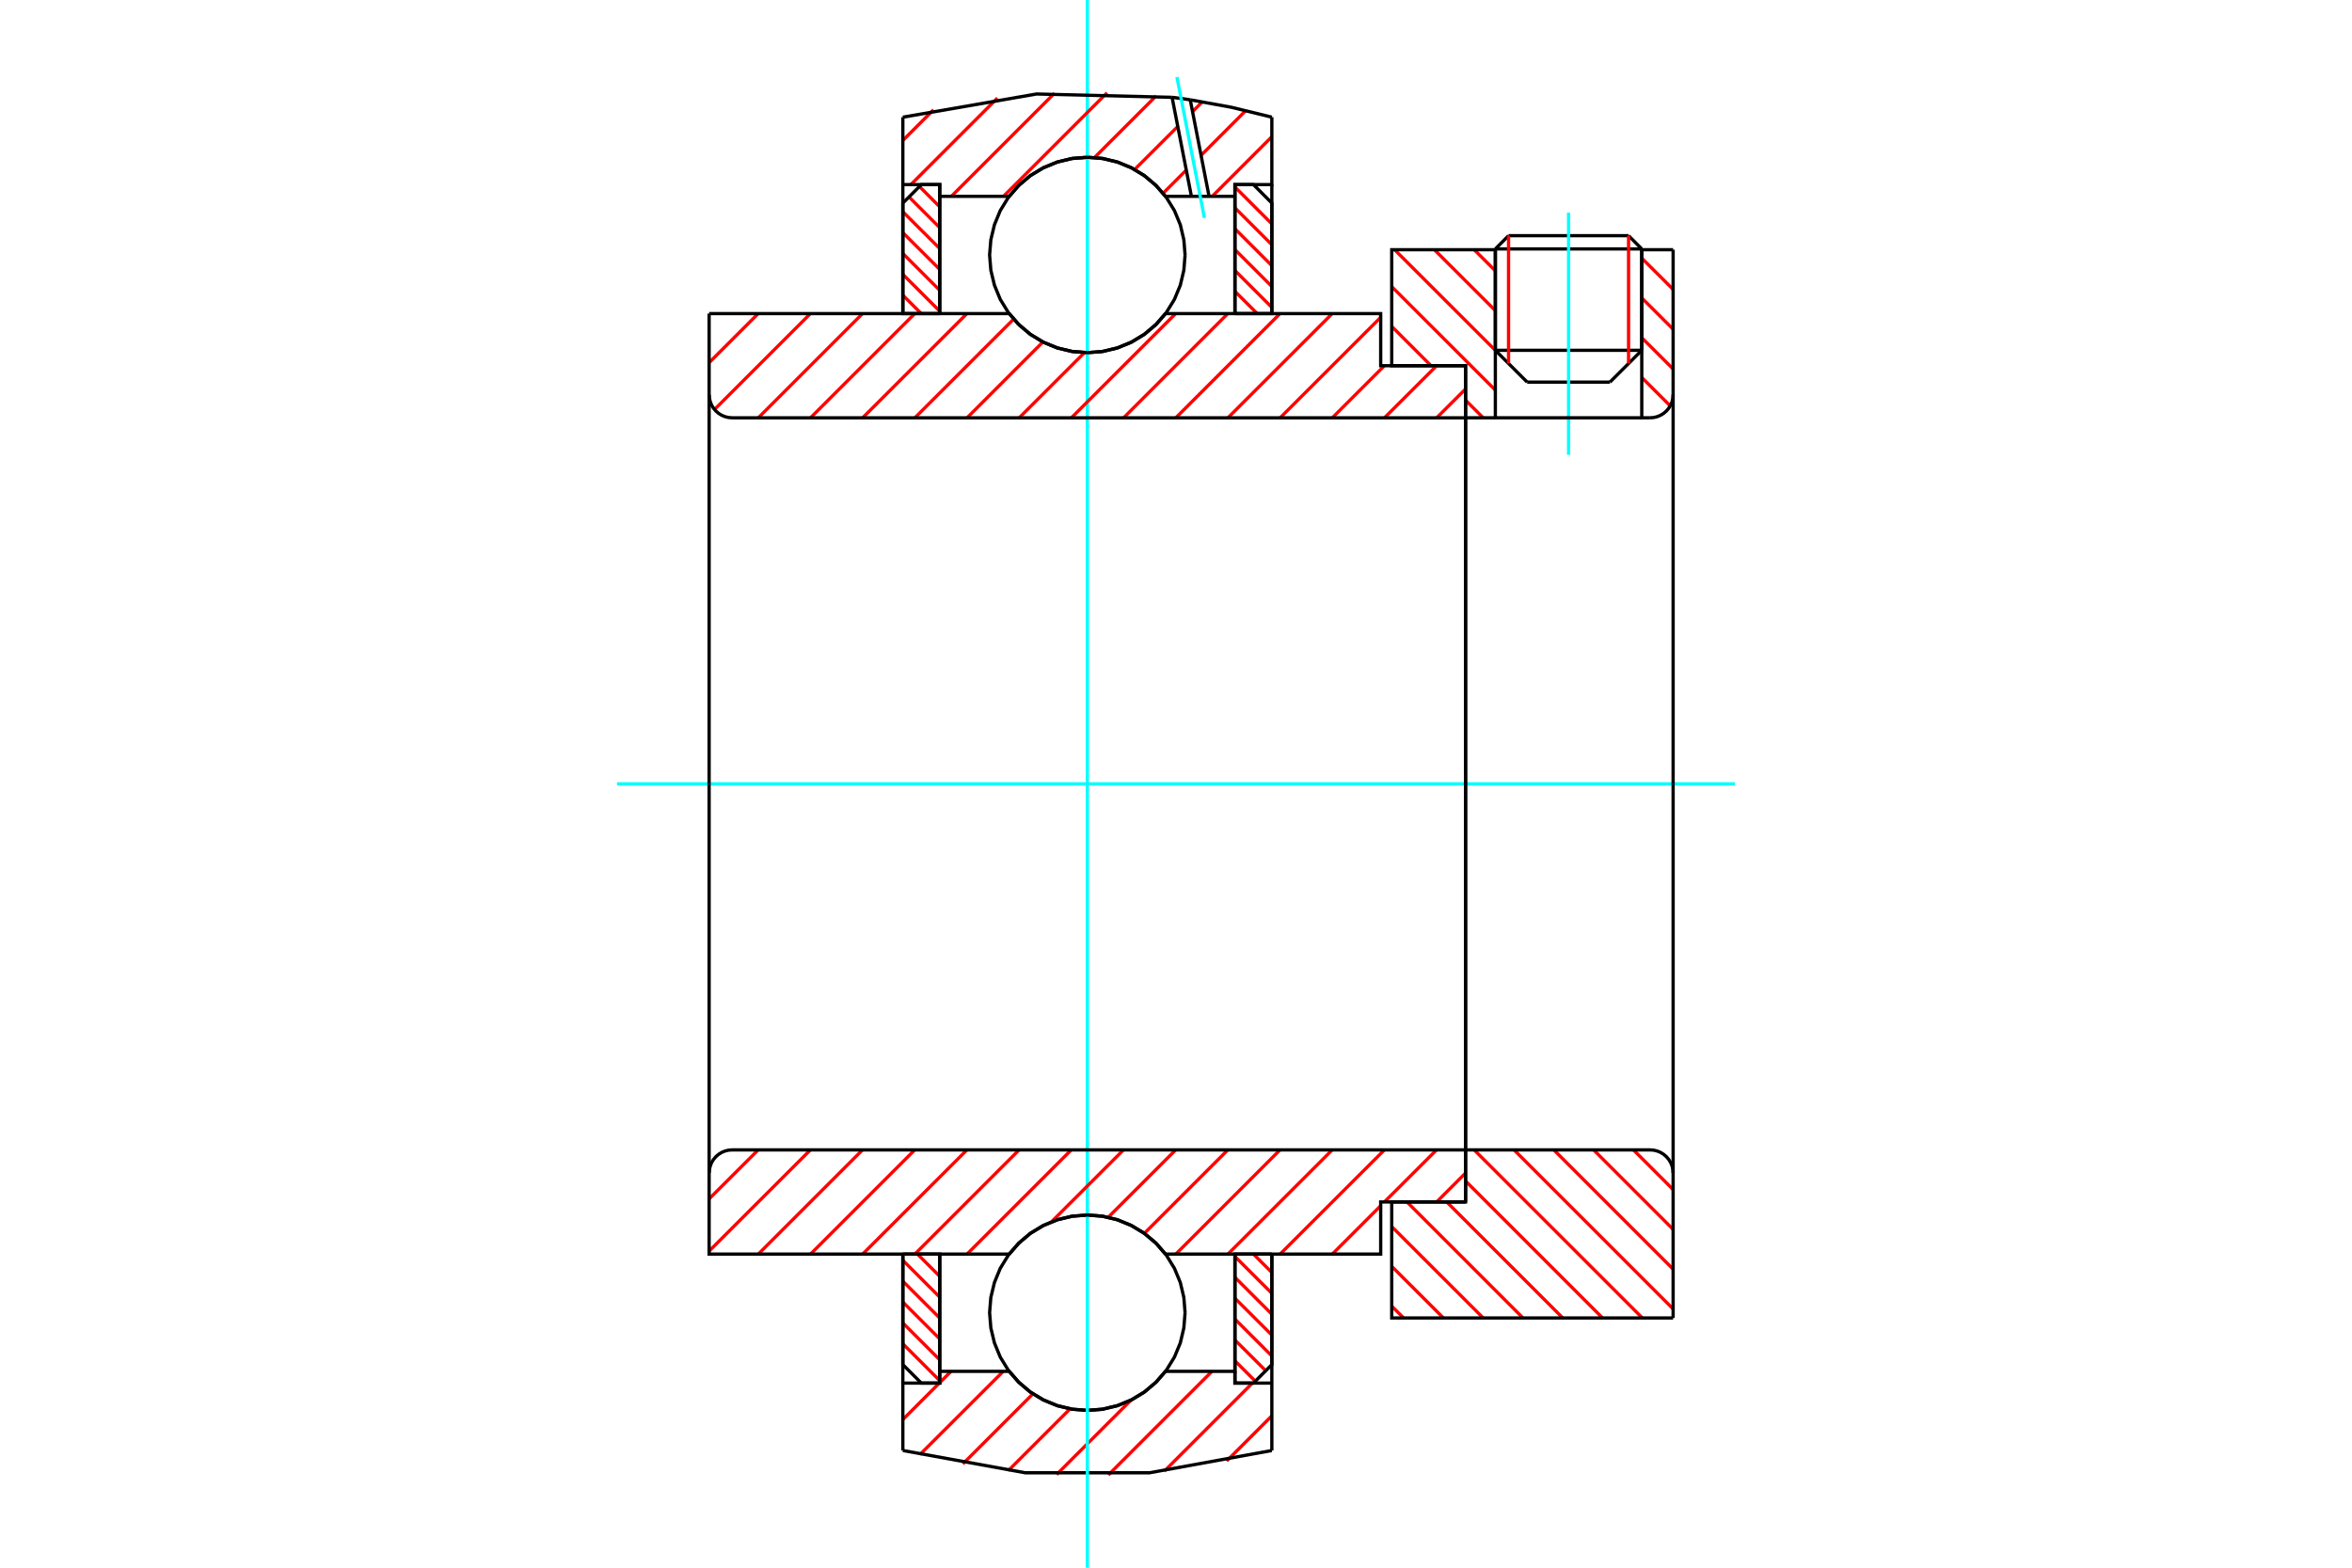 <?xml version="1.0" standalone="no"?>
<!DOCTYPE svg PUBLIC "-//W3C//DTD SVG 1.1//EN"
	"http://www.w3.org/Graphics/SVG/1.1/DTD/svg11.dtd">
<svg xmlns="http://www.w3.org/2000/svg" height="100%" width="100%" viewBox="0 0 36000 24000">
	<rect x="-1800" y="-1200" width="39600" height="26400" style="fill:#FFF"/>
	<g style="fill:none; fill-rule:evenodd" transform="matrix(1 0 0 1 0 0)">
		<g style="fill:none; stroke:#000; stroke-width:50; shape-rendering:geometricPrecision">
			<line x1="25129" y1="3811" x2="22888" y2="3811"/>
			<line x1="23090" y1="3608" x2="24927" y2="3608"/>
			<line x1="22888" y1="5363" x2="25129" y2="5363"/>
			<line x1="24642" y1="5850" x2="23375" y2="5850"/>
			<line x1="23090" y1="3608" x2="22888" y2="3811"/>
			<line x1="25129" y1="3811" x2="24927" y2="3608"/>
			<line x1="24642" y1="5850" x2="25129" y2="5363"/>
			<line x1="22888" y1="5363" x2="23375" y2="5850"/>
			<line x1="22888" y1="3811" x2="22888" y2="5363"/>
			<line x1="25129" y1="5363" x2="25129" y2="3811"/>
		</g>
		<g style="fill:none; stroke:#0FF; stroke-width:50; shape-rendering:geometricPrecision">
			<line x1="24009" y1="6963" x2="24009" y2="3256"/>
		</g>
		<g style="fill:none; stroke:#F00; stroke-width:50; shape-rendering:geometricPrecision">
			<line x1="24927" y1="3608" x2="24927" y2="5565"/>
			<line x1="23090" y1="5565" x2="23090" y2="3608"/>
			<line x1="13819" y1="20572" x2="14384" y2="21137"/>
			<line x1="13819" y1="20253" x2="14384" y2="20818"/>
			<line x1="13819" y1="19933" x2="14384" y2="20498"/>
			<line x1="13819" y1="19614" x2="14384" y2="20179"/>
			<line x1="13819" y1="19294" x2="14384" y2="19859"/>
			<line x1="14043" y1="19199" x2="14384" y2="19540"/>
			<line x1="14363" y1="19199" x2="14384" y2="19220"/>
		</g>
		<g style="fill:none; stroke:#000; stroke-width:50; shape-rendering:geometricPrecision">
			<polyline points="13819,19199 13819,20891 14102,21174 14384,21174 14384,19199 13819,19199"/>
		</g>
		<g style="fill:none; stroke:#0FF; stroke-width:50; shape-rendering:geometricPrecision">
			<line x1="9444" y1="12000" x2="26556" y2="12000"/>
		</g>
		<g style="fill:none; stroke:#F00; stroke-width:50; shape-rendering:geometricPrecision">
			<line x1="13819" y1="4519" x2="14101" y2="4801"/>
			<line x1="13819" y1="4200" x2="14384" y2="4764"/>
			<line x1="13819" y1="3880" x2="14384" y2="4445"/>
			<line x1="13819" y1="3561" x2="14384" y2="4125"/>
			<line x1="13819" y1="3241" x2="14384" y2="3806"/>
			<line x1="13913" y1="3015" x2="14384" y2="3486"/>
			<line x1="14073" y1="2855" x2="14384" y2="3167"/>
			<line x1="14363" y1="2826" x2="14384" y2="2847"/>
		</g>
		<g style="fill:none; stroke:#000; stroke-width:50; shape-rendering:geometricPrecision">
			<polyline points="14384,4801 14384,2826 14102,2826 13819,3109 13819,4801 14384,4801"/>
		</g>
		<g style="fill:none; stroke:#F00; stroke-width:50; shape-rendering:geometricPrecision">
			<line x1="19185" y1="19199" x2="19467" y2="19481"/>
			<line x1="18902" y1="19236" x2="19467" y2="19800"/>
			<line x1="18902" y1="19555" x2="19467" y2="20120"/>
			<line x1="18902" y1="19875" x2="19467" y2="20439"/>
			<line x1="18902" y1="20194" x2="19467" y2="20759"/>
			<line x1="18902" y1="20514" x2="19374" y2="20985"/>
			<line x1="18902" y1="20833" x2="19214" y2="21145"/>
			<line x1="18902" y1="21153" x2="18923" y2="21174"/>
		</g>
		<g style="fill:none; stroke:#000; stroke-width:50; shape-rendering:geometricPrecision">
			<polyline points="19467,19199 19467,20891 19185,21174 18902,21174 18902,19199 19467,19199"/>
		</g>
		<g style="fill:none; stroke:#F00; stroke-width:50; shape-rendering:geometricPrecision">
			<line x1="18902" y1="2863" x2="19467" y2="3428"/>
			<line x1="18902" y1="3182" x2="19467" y2="3747"/>
			<line x1="18902" y1="3502" x2="19467" y2="4067"/>
			<line x1="18902" y1="3821" x2="19467" y2="4386"/>
			<line x1="18902" y1="4141" x2="19467" y2="4706"/>
			<line x1="18902" y1="4460" x2="19243" y2="4801"/>
			<line x1="18902" y1="4780" x2="18923" y2="4801"/>
		</g>
		<g style="fill:none; stroke:#000; stroke-width:50; shape-rendering:geometricPrecision">
			<polyline points="18902,4801 18902,2826 19185,2826 19467,3109 19467,4801 18902,4801"/>
			<polyline points="18139,3904 18120,3670 18066,3441 17976,3224 17853,3024 17701,2846 17522,2693 17322,2571 17105,2481 16877,2426 16643,2408 16409,2426 16181,2481 15964,2571 15764,2693 15586,2846 15433,3024 15310,3224 15221,3441 15166,3670 15147,3904 15166,4138 15221,4366 15310,4583 15433,4783 15586,4961 15764,5114 15964,5236 16181,5326 16409,5381 16643,5399 16877,5381 17105,5326 17322,5236 17522,5114 17701,4961 17853,4783 17976,4583 18066,4366 18120,4138 18139,3904"/>
			<polyline points="18139,20096 18120,19862 18066,19634 17976,19417 17853,19217 17701,19039 17522,18886 17322,18764 17105,18674 16877,18619 16643,18601 16409,18619 16181,18674 15964,18764 15764,18886 15586,19039 15433,19217 15310,19417 15221,19634 15166,19862 15147,20096 15166,20330 15221,20559 15310,20776 15433,20976 15586,21154 15764,21307 15964,21429 16181,21519 16409,21574 16643,21592 16877,21574 17105,21519 17322,21429 17522,21307 17701,21154 17853,20976 17976,20776 18066,20559 18120,20330 18139,20096"/>
		</g>
		<g style="fill:none; stroke:#F00; stroke-width:50; shape-rendering:geometricPrecision">
			<line x1="25001" y1="17604" x2="25609" y2="18212"/>
			<line x1="24392" y1="17604" x2="25609" y2="18821"/>
			<line x1="23783" y1="17604" x2="25609" y2="19430"/>
			<line x1="23174" y1="17604" x2="25609" y2="20039"/>
			<line x1="22564" y1="17604" x2="25138" y2="20177"/>
			<line x1="22432" y1="18080" x2="24529" y2="20177"/>
			<line x1="22144" y1="18401" x2="23920" y2="20177"/>
			<line x1="21535" y1="18401" x2="23311" y2="20177"/>
			<line x1="21302" y1="18778" x2="22702" y2="20177"/>
			<line x1="21302" y1="19387" x2="22093" y2="20177"/>
			<line x1="21302" y1="19996" x2="21484" y2="20177"/>
		</g>
		<g style="fill:none; stroke:#000; stroke-width:50; shape-rendering:geometricPrecision">
			<line x1="25609" y1="12000" x2="25609" y2="20177"/>
			<polyline points="25609,17957 25605,17902 25592,17848 25570,17796 25541,17749 25505,17707 25463,17671 25416,17642 25365,17621 25311,17608 25256,17604 22432,17604 22432,12000"/>
			<polyline points="22432,17604 22432,18401 21302,18401 21302,20177 25609,20177"/>
		</g>
		<g style="fill:none; stroke:#F00; stroke-width:50; shape-rendering:geometricPrecision">
			<line x1="25129" y1="3952" x2="25609" y2="4431"/>
			<line x1="25129" y1="4561" x2="25609" y2="5040"/>
			<line x1="25129" y1="5170" x2="25609" y2="5649"/>
			<line x1="25129" y1="5779" x2="25565" y2="6214"/>
			<line x1="22564" y1="3823" x2="22888" y2="4146"/>
			<line x1="25129" y1="6388" x2="25138" y2="6396"/>
			<line x1="21955" y1="3823" x2="22888" y2="4755"/>
			<line x1="21346" y1="3823" x2="22888" y2="5364"/>
			<line x1="21302" y1="4388" x2="22888" y2="5973"/>
			<line x1="21302" y1="4997" x2="21904" y2="5599"/>
			<line x1="22432" y1="6126" x2="22702" y2="6396"/>
		</g>
		<g style="fill:none; stroke:#000; stroke-width:50; shape-rendering:geometricPrecision">
			<line x1="25609" y1="12000" x2="25609" y2="3823"/>
			<polyline points="25256,6396 25311,6392 25365,6379 25416,6358 25463,6329 25505,6293 25541,6251 25570,6204 25592,6152 25605,6098 25609,6043"/>
			<polyline points="25256,6396 25129,6396 25129,3823"/>
			<polyline points="25129,6396 22888,6396 22888,3823"/>
			<polyline points="22888,6396 22432,6396 22432,12000"/>
			<polyline points="22432,6396 22432,5599 21302,5599 21302,3823 22888,3823"/>
			<line x1="25129" y1="3823" x2="25609" y2="3823"/>
		</g>
		<g style="fill:none; stroke:#F00; stroke-width:50; shape-rendering:geometricPrecision">
			<line x1="19467" y1="21675" x2="18775" y2="22367"/>
			<line x1="19169" y1="21174" x2="17821" y2="22522"/>
			<line x1="18551" y1="20994" x2="16964" y2="22581"/>
			<line x1="17312" y1="21434" x2="16172" y2="22574"/>
			<line x1="16379" y1="21568" x2="15432" y2="22515"/>
			<line x1="15810" y1="21338" x2="14737" y2="22411"/>
			<line x1="15356" y1="20994" x2="14080" y2="22269"/>
			<line x1="14557" y1="20994" x2="14384" y2="21167"/>
			<line x1="14377" y1="21174" x2="13819" y2="21732"/>
		</g>
		<g style="fill:none; stroke:#000; stroke-width:50; shape-rendering:geometricPrecision">
			<polyline points="19467,19199 19467,21174 19467,22206"/>
			<polyline points="13819,22206 15692,22547 17595,22547 19467,22206"/>
			<polyline points="13819,22206 13819,21174 14384,21174 14384,20994 14384,19199"/>
			<polyline points="14384,20994 15447,20994 15599,21167 15776,21315 15974,21434 16188,21521 16413,21574 16643,21592 16873,21574 17098,21521 17312,21434 17510,21315 17687,21167 17840,20994 18902,20994 18902,19199"/>
			<polyline points="18902,20994 18902,21174 19467,21174"/>
			<line x1="13819" y1="21174" x2="13819" y2="19199"/>
		</g>
		<g style="fill:none; stroke:#0FF; stroke-width:50; shape-rendering:geometricPrecision">
			<line x1="16643" y1="24000" x2="16643" y2="0"/>
		</g>
		<g style="fill:none; stroke:#F00; stroke-width:50; shape-rendering:geometricPrecision">
			<line x1="19467" y1="2093" x2="18554" y2="3006"/>
			<line x1="19065" y1="1696" x2="18384" y2="2378"/>
			<line x1="18157" y1="2604" x2="17802" y2="2959"/>
			<line x1="18401" y1="1561" x2="18253" y2="1710"/>
			<line x1="18027" y1="1936" x2="17367" y2="2595"/>
			<line x1="17696" y1="1468" x2="16752" y2="2412"/>
			<line x1="16945" y1="1420" x2="15359" y2="3006"/>
			<line x1="16140" y1="1427" x2="14561" y2="3006"/>
			<line x1="15267" y1="1501" x2="13942" y2="2826"/>
			<line x1="14288" y1="1681" x2="13819" y2="2150"/>
		</g>
		<g style="fill:none; stroke:#000; stroke-width:50; shape-rendering:geometricPrecision">
			<polyline points="13819,4801 13819,2826 13819,1794"/>
			<polyline points="17940,1490 15865,1439 13819,1794"/>
			<polyline points="18218,1528 18079,1508 17940,1490"/>
			<polyline points="19467,1794 18846,1642 18218,1528"/>
			<polyline points="19467,1794 19467,2826 18902,2826 18902,3006 18902,4801"/>
			<polyline points="18902,3006 18506,3006 18236,3006 17840,3006 17687,2833 17510,2685 17312,2566 17098,2479 16873,2426 16643,2408 16413,2426 16188,2479 15974,2566 15776,2685 15599,2833 15447,3006 14384,3006 14384,4801"/>
			<polyline points="14384,3006 14384,2826 13819,2826"/>
			<line x1="19467" y1="2826" x2="19467" y2="4801"/>
		</g>
		<g style="fill:none; stroke:#0FF; stroke-width:50; shape-rendering:geometricPrecision">
			<line x1="18435" y1="3336" x2="18014" y2="1179"/>
		</g>
		<g style="fill:none; stroke:#000; stroke-width:50; shape-rendering:geometricPrecision">
			<line x1="18236" y1="3006" x2="17940" y2="1490"/>
			<line x1="18506" y1="3006" x2="18218" y2="1528"/>
		</g>
		<g style="fill:none; stroke:#F00; stroke-width:50; shape-rendering:geometricPrecision">
			<line x1="22432" y1="17958" x2="21989" y2="18401"/>
			<line x1="21988" y1="17604" x2="21190" y2="18401"/>
			<line x1="21133" y1="18459" x2="20393" y2="19199"/>
			<line x1="21190" y1="17604" x2="19594" y2="19199"/>
			<line x1="20391" y1="17604" x2="18795" y2="19199"/>
			<line x1="19592" y1="17604" x2="17997" y2="19199"/>
			<line x1="18793" y1="17604" x2="17515" y2="18882"/>
			<line x1="17995" y1="17604" x2="16962" y2="18636"/>
			<line x1="17196" y1="17604" x2="16093" y2="18706"/>
			<line x1="16397" y1="17604" x2="14802" y2="19199"/>
			<line x1="15598" y1="17604" x2="14003" y2="19199"/>
			<line x1="14800" y1="17604" x2="13204" y2="19199"/>
			<line x1="14001" y1="17604" x2="12406" y2="19199"/>
			<line x1="13202" y1="17604" x2="11607" y2="19199"/>
			<line x1="12404" y1="17604" x2="10854" y2="19153"/>
			<line x1="11605" y1="17604" x2="10854" y2="18354"/>
		</g>
		<g style="fill:none; stroke:#000; stroke-width:50; shape-rendering:geometricPrecision">
			<line x1="22432" y1="12000" x2="22432" y2="18401"/>
			<polyline points="22432,17604 11208,17604 11152,17608 11098,17621 11047,17642 11000,17671 10958,17707 10922,17749 10893,17796 10872,17848 10859,17902 10854,17957 10854,19199 11419,19199 15447,19199"/>
			<polyline points="17840,19199 17687,19026 17510,18878 17312,18759 17098,18672 16873,18619 16643,18601 16413,18619 16188,18672 15974,18759 15776,18878 15599,19026 15447,19199"/>
			<polyline points="17840,19199 21133,19199 21133,18401 22432,18401"/>
			<line x1="10854" y1="12000" x2="10854" y2="17957"/>
		</g>
		<g style="fill:none; stroke:#F00; stroke-width:50; shape-rendering:geometricPrecision">
			<line x1="22432" y1="5955" x2="21990" y2="6396"/>
			<line x1="21989" y1="5599" x2="21191" y2="6396"/>
			<line x1="21190" y1="5599" x2="20393" y2="6396"/>
			<line x1="21133" y1="4858" x2="19594" y2="6396"/>
			<line x1="20391" y1="4801" x2="18795" y2="6396"/>
			<line x1="19592" y1="4801" x2="17997" y2="6396"/>
			<line x1="18793" y1="4801" x2="17198" y2="6396"/>
			<line x1="17995" y1="4801" x2="16399" y2="6396"/>
			<line x1="16599" y1="5398" x2="15600" y2="6396"/>
			<line x1="15963" y1="5235" x2="14802" y2="6396"/>
			<line x1="15515" y1="4885" x2="14003" y2="6396"/>
			<line x1="14800" y1="4801" x2="13204" y2="6396"/>
			<line x1="14001" y1="4801" x2="12406" y2="6396"/>
			<line x1="13202" y1="4801" x2="11607" y2="6396"/>
			<line x1="12404" y1="4801" x2="10936" y2="6269"/>
			<line x1="11605" y1="4801" x2="10854" y2="5552"/>
		</g>
		<g style="fill:none; stroke:#000; stroke-width:50; shape-rendering:geometricPrecision">
			<line x1="10854" y1="12000" x2="10854" y2="4801"/>
			<polyline points="10854,6043 10859,6098 10872,6152 10893,6204 10922,6251 10958,6293 11000,6329 11047,6358 11098,6379 11152,6392 11208,6396 22432,6396 22432,5599 21133,5599 21133,4801 17840,4801"/>
			<polyline points="15447,4801 15599,4974 15776,5122 15974,5241 16188,5328 16413,5381 16643,5399 16873,5381 17098,5328 17312,5241 17510,5122 17687,4974 17840,4801"/>
			<polyline points="15447,4801 11419,4801 10854,4801"/>
			<line x1="22432" y1="12000" x2="22432" y2="6396"/>
		</g>
	</g>
</svg>
